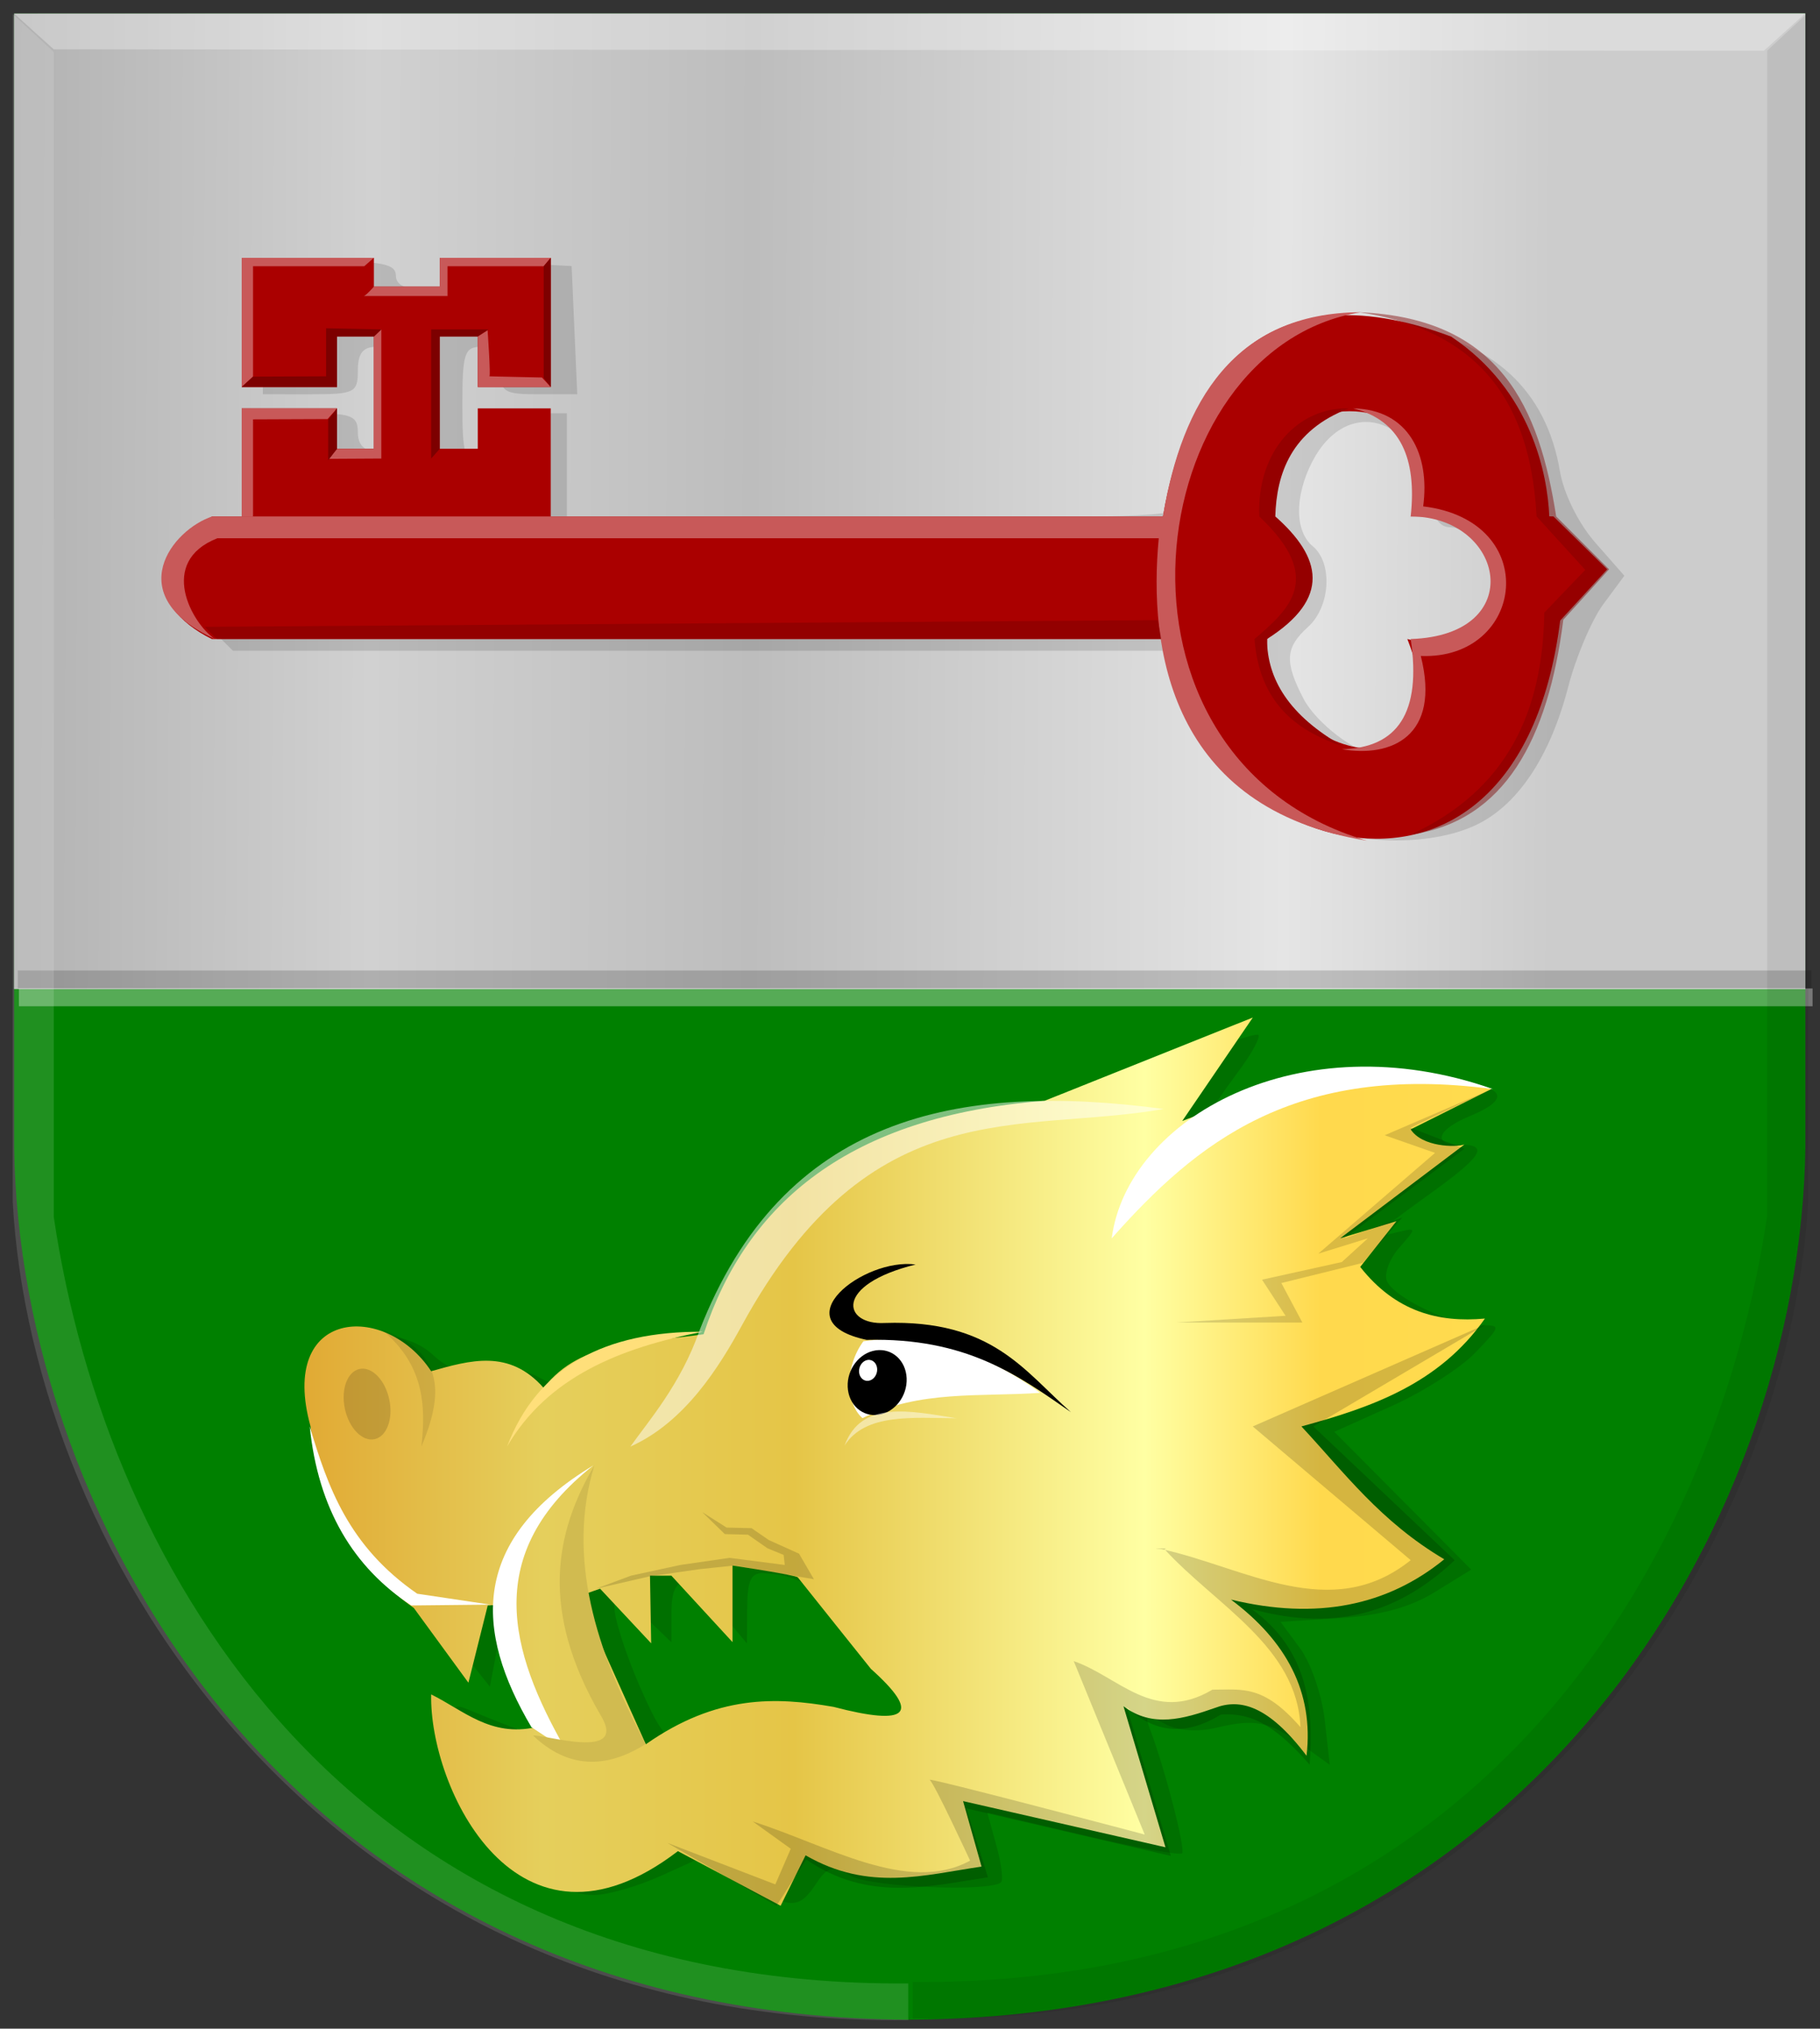 <?xml version="1.0" encoding="UTF-8" standalone="no"?>
<!-- Created with Inkscape (http://www.inkscape.org/) -->

<svg
   xmlns:dc="http://purl.org/dc/elements/1.1/"
   xmlns:cc="http://creativecommons.org/ns#"
   xmlns:rdf="http://www.w3.org/1999/02/22-rdf-syntax-ns#"
   xmlns:svg="http://www.w3.org/2000/svg"
   xmlns="http://www.w3.org/2000/svg"
   xmlns:xlink="http://www.w3.org/1999/xlink"
   xmlns:sodipodi="http://sodipodi.sourceforge.net/DTD/sodipodi-0.dtd"
   xmlns:inkscape="http://www.inkscape.org/namespaces/inkscape"
   width="165.25"
   height="184.126"
   id="svg33483"
   version="1.1"
   inkscape:version="0.48.4 r9939"
   sodipodi:docname="Jous.svg">
  <rect width="100%" height="100%" fill="#333333" stroke="none"/>
  <defs
     id="defs33485">
    <linearGradient
       y2="76.131"
       x2="-51.395"
       y1="76.131"
       x1="-133.712"
       gradientTransform="matrix(-0.997,0,0,1,324.94,444.525)"
       gradientUnits="userSpaceOnUse"
       id="linearGradient25348"
       xlink:href="#linearGradient3944-0-4-9-6-8-2-3-8-6-1-6-0-6-8-6-8-4-2-3-3-8"
       inkscape:collect="always" />
    <linearGradient
       inkscape:collect="always"
       id="linearGradient3944-0-4-9-6-8-2-3-8-6-1-6-0-6-8-6-8-4-2-3-3-8">
      <stop
         style="stop-color:#000000;stop-opacity:1;"
         offset="0"
         id="stop3946-9-5-7-1-0-7-1-4-5-3-9-9-1-8-0-0-3-0-1-3-7" />
      <stop
         style="stop-color:#000000;stop-opacity:0;"
         offset="1"
         id="stop3948-4-5-3-8-6-2-2-5-1-8-8-0-3-0-2-8-1-0-9-4-5" />
    </linearGradient>
    <linearGradient
       y2="78.148"
       x2="21.327"
       y1="78.148"
       x1="-60.991"
       gradientTransform="translate(355.519,443.008)"
       gradientUnits="userSpaceOnUse"
       id="linearGradient25314"
       xlink:href="#linearGradient4497-2-6-7-4-3-7-9-1-3-1-4-9-4-3-6-4-3"
       inkscape:collect="always" />
    <linearGradient
       inkscape:collect="always"
       id="linearGradient4497-2-6-7-4-3-7-9-1-3-1-4-9-4-3-6-4-3">
      <stop
         style="stop-color:#ffffff;stop-opacity:1;"
         offset="0"
         id="stop4499-3-8-4-7-4-9-9-9-0-3-8-1-3-3-5-3-4" />
      <stop
         style="stop-color:#ffffff;stop-opacity:0;"
         offset="1"
         id="stop4501-3-5-3-3-1-5-7-7-0-9-6-3-9-4-0-1-2" />
    </linearGradient>
    <linearGradient
       inkscape:collect="always"
       xlink:href="#linearGradient4070-9-0-5"
       id="linearGradient5734"
       gradientUnits="userSpaceOnUse"
       x1="309.286"
       y1="148.853"
       x2="320.714"
       y2="148.853"
       gradientTransform="translate(458.427,563.081)" />
    <linearGradient
       id="linearGradient4070-9-0-5">
      <stop
         style="stop-color:#a3a3a3;stop-opacity:1;"
         offset="0"
         id="stop4072-5-5-3" />
      <stop
         style="stop-color:#b0b0b0;stop-opacity:1;"
         offset="0.143"
         id="stop4074-5-2-2" />
      <stop
         id="stop4076-40-4-9"
         offset="0.321"
         style="stop-color:#d1d1d1;stop-opacity:1;" />
      <stop
         style="stop-color:#bdbdbd;stop-opacity:1;"
         offset="0.5"
         id="stop4078-3-2-7" />
      <stop
         id="stop4080-4-3-3"
         offset="0.75"
         style="stop-color:#e5e5e5;stop-opacity:1;" />
      <stop
         style="stop-color:#cccccc;stop-opacity:1;"
         offset="0.875"
         id="stop4082-1-8-7" />
      <stop
         id="stop4084-2-5-4"
         offset="1"
         style="stop-color:#cccccc;stop-opacity:1;" />
    </linearGradient>
    <linearGradient
       gradientUnits="userSpaceOnUse"
       y2="148.853"
       x2="320.714"
       y1="148.853"
       x1="309.286"
       id="linearGradient5702"
       xlink:href="#linearGradient4070-9-0-5"
       inkscape:collect="always" />
    <linearGradient
       id="linearGradient4053-4">
      <stop
         style="stop-color:#cc992d;stop-opacity:1;"
         offset="0"
         id="stop4055-9" />
      <stop
         style="stop-color:#e1a832;stop-opacity:1;"
         offset="0.143"
         id="stop4057-8" />
      <stop
         id="stop4059-2"
         offset="0.321"
         style="stop-color:#e5cf5c;stop-opacity:1;" />
      <stop
         style="stop-color:#e5c547;stop-opacity:1;"
         offset="0.5"
         id="stop4061-4" />
      <stop
         id="stop4063-5"
         offset="0.75"
         style="stop-color:#ffffa3;stop-opacity:1;" />
      <stop
         style="stop-color:#ffd94d;stop-opacity:1;"
         offset="0.875"
         id="stop4065-2" />
      <stop
         id="stop4067-9"
         offset="1"
         style="stop-color:#ffdb4e;stop-opacity:1;" />
    </linearGradient>
    <linearGradient
       gradientUnits="userSpaceOnUse"
       y2="148.257"
       x2="305.824"
       y1="148.257"
       x1="294.712"
       id="linearGradient5694"
       xlink:href="#linearGradient4053-4"
       inkscape:collect="always"
       gradientTransform="translate(458.427,563.081)" />
    <linearGradient
       inkscape:collect="always"
       xlink:href="#linearGradient4053-4"
       id="linearGradient34213"
       x1="299.974"
       y1="555.819"
       x2="427.525"
       y2="555.819"
       gradientUnits="userSpaceOnUse" />
    <linearGradient
       inkscape:collect="always"
       xlink:href="#linearGradient4070-9-0-5"
       id="linearGradient34221"
       x1="263.176"
       y1="467.942"
       x2="456.824"
       y2="468.656"
       gradientUnits="userSpaceOnUse" />
  </defs>
  <sodipodi:namedview
     id="base"
     pagecolor="#ffffff"
     bordercolor="#666666"
     borderopacity="1.0"
     inkscape:pageopacity="0.0"
     inkscape:pageshadow="2"
     inkscape:zoom="1.4"
     inkscape:cx="42.474384"
     inkscape:cy="30.831889"
     inkscape:document-units="px"
     inkscape:current-layer="layer1"
     showgrid="false"
     fit-margin-top="0"
     fit-margin-left="0"
     fit-margin-right="0"
     fit-margin-bottom="0"
     inkscape:window-width="1600"
     inkscape:window-height="837"
     inkscape:window-x="-8"
     inkscape:window-y="-8"
     inkscape:window-maximized="1" />
  <g
     inkscape:label="Laag 1"
     inkscape:groupmode="layer"
     id="layer1"
     transform="translate(-291.688,-423.156)">
    <path
       style="fill:#008000;fill-opacity:1;stroke:#000000;stroke-width:1px;stroke-linecap:butt;stroke-linejoin:miter;stroke-opacity:0"
       d="m 374.289,424.39 -81.317,0 0,102.884 c 0.454,33.968 25.321,78.95 81.317,79.196 z"
       id="path2836"
       sodipodi:nodetypes="ccccc"
       inkscape:connector-curvature="0" />
    <path
       style="fill:#008000;fill-opacity:1;stroke:#000000;stroke-width:1px;stroke-linecap:butt;stroke-linejoin:miter;stroke-opacity:0"
       d="m 374.293,424.383 81.317,0 0,102.884 c -0.454,33.968 -25.321,78.95 -81.317,79.196 -8.303,-59.717 -14.042,-119.735 0,-182.08 z"
       id="path2836-5"
       sodipodi:nodetypes="ccccc"
       inkscape:connector-curvature="0" />
    <rect
       style="fill:url(#linearGradient34221);fill-opacity:1;stroke:#000000;stroke-width:2.432;stroke-miterlimit:4;stroke-opacity:0;stroke-dasharray:none"
       id="rect8173"
       width="162.646"
       height="88.543"
       x="292.963"
       y="424.384" />
    <rect
       style="fill:#000000;fill-opacity:0.167;stroke:#000000;stroke-width:1.289;stroke-miterlimit:4;stroke-opacity:0;stroke-dasharray:none"
       id="rect9799"
       width="162.861"
       height="1.612"
       x="293.302"
       y="511.239" />
    <rect
       style="fill:#ffffff;fill-opacity:0.339;stroke:#000000;stroke-width:1.289;stroke-miterlimit:4;stroke-opacity:0;stroke-dasharray:none"
       id="rect9799-2"
       width="162.861"
       height="1.612"
       x="293.403"
       y="512.873" />
    <path
       style="fill:#ffffff;fill-opacity:0.296;stroke:#000000;stroke-width:1px;stroke-linecap:butt;stroke-linejoin:miter;stroke-opacity:0"
       d="m 292.985,424.397 3.582,3.235 155.274,0.13 3.786,-3.418 z"
       id="path4533"
       inkscape:connector-curvature="0"
       sodipodi:nodetypes="ccccc" />
    <path
       style="fill:#ffffff;fill-opacity:0.126;stroke:#000000;stroke-width:1px;stroke-linecap:butt;stroke-linejoin:miter;stroke-opacity:0"
       d="m 292.839,424.424 3.733,3.459 0,105.736 c 4.79,32.295 27.1,69.956 77.584,69.556 l 0,3.33 c -53.111,0.625 -79.569,-42.248 -81.317,-74.288 z"
       id="path4509-9-6"
       sodipodi:nodetypes="ccccccc"
       inkscape:connector-curvature="0" />
    <path
       style="fill:#000000;fill-opacity:0.072;stroke:#000000;stroke-width:1px;stroke-linecap:butt;stroke-linejoin:miter;stroke-opacity:0"
       d="m 455.877,424.292 -3.733,3.459 0,105.736 c -4.79,32.295 -27.1,69.956 -77.584,69.556 l 0,3.33 c 53.074,1.002 79.561,-42.17 81.317,-74.288 l 0,-107.792 z"
       id="path4509-9"
       sodipodi:nodetypes="ccccccc"
       inkscape:connector-curvature="0" />
    <path
       style="opacity:0.488;fill:#000000;fill-opacity:0.25"
       d="m 359.03,593.827 -3.541,-2.136 -3.791,1.719 c -2.085,0.946 -4.802,1.728 -6.036,1.738 -5.148,0.043 -11.105,-6.704 -12.475,-14.131 -0.568,-3.082 -0.482,-3.314 1.01,-2.696 5.006,2.074 6.35,2.503 6.712,2.14 0.417,-0.417 -2.325,-9.125 -3.125,-9.924 -0.25,-0.25 -0.715,0.932 -1.033,2.626 l -0.578,3.081 -3.282,-4.118 c -1.805,-2.265 -4.156,-4.894 -5.225,-5.843 -1.068,-0.948 -2.729,-3.265 -3.69,-5.148 -2.155,-4.221 -3.085,-13.659 -1.53,-15.531 1.578,-1.901 6.245,-1.626 8.531,0.503 1.455,1.355 2.635,1.688 4.692,1.325 1.583,-0.279 3.63,0.003 4.828,0.666 1.821,1.007 2.462,0.925 5.15,-0.66 1.689,-0.996 4.828,-2.013 6.977,-2.26 3.633,-0.418 4.067,-0.746 6.187,-4.674 4.992,-9.247 12.552,-14.473 23.352,-16.141 3.459,-0.534 10.142,-2.473 14.85,-4.309 4.708,-1.836 8.726,-3.172 8.93,-2.968 0.203,0.203 -0.583,1.656 -1.747,3.228 -3.503,4.732 -3.404,4.892 1.738,2.778 3.679,-1.512 6.609,-2.036 11.419,-2.043 10.022,-0.013 12.944,1.272 7.764,3.417 -2.958,1.224 -3.412,2.587 -0.863,2.587 2.717,0 2.042,1.04 -3.038,4.677 -2.599,1.861 -4.726,3.474 -4.726,3.584 0,0.11 0.873,-0.019 1.941,-0.286 1.914,-0.479 1.919,-0.46 0.327,1.342 -0.888,1.005 -1.409,2.363 -1.158,3.017 0.582,1.515 5.873,4.048 8.455,4.048 1.955,0 1.952,0.021 -0.431,2.507 -1.322,1.379 -4.74,3.555 -7.595,4.836 l -5.192,2.329 6.217,6.255 6.217,6.255 -3.285,2.029 c -2.25,1.39 -4.977,2.137 -8.657,2.371 l -5.373,0.342 1.775,2.399 c 0.976,1.32 1.982,4.239 2.236,6.488 l 0.461,4.088 -2.498,-1.792 c -3.021,-2.167 -4.259,-2.415 -7.839,-1.568 -1.706,0.403 -3.479,0.263 -4.66,-0.369 -1.647,-0.881 -1.832,-0.825 -1.359,0.406 1.339,3.487 3.289,11.009 2.944,11.354 -0.209,0.209 -4.275,-0.54 -9.034,-1.664 l -8.654,-2.044 0.822,2.974 c 0.452,1.636 0.651,3.145 0.441,3.354 -0.9,0.9 -11.655,0.471 -13.545,-0.54 -1.837,-0.983 -2.213,-0.898 -3.3,0.738 -1.545,2.325 -2.338,2.283 -6.715,-0.356 z m -1.203,-14.689 c 3.506,-1.323 7.753,-1.477 12.206,-0.442 5.53,1.285 5.691,-0.073 0.72,-6.065 -4.309,-5.193 -6.192,-6.493 -9.69,-6.692 -1.181,-0.067 -1.515,0.618 -1.533,3.147 l -0.023,3.233 -2.349,-2.81 c -2.99,-3.576 -4.506,-3.592 -4.506,-0.046 l 0,2.748 -2.588,-2.478 c -2.433,-2.33 -2.588,-2.369 -2.588,-0.649 0,1.006 1.029,4.201 2.288,7.101 1.776,4.093 2.596,5.14 3.666,4.683 0.758,-0.324 2.737,-1.102 4.398,-1.729 z m 51.957,-81.5 c -4.64,-2.295 -8.616,-7.013 -9.908,-11.755 l -0.998,-3.664 -43.022,0 -43.022,0 -2.522,-2.52 c -1.387,-1.386 -2.522,-2.968 -2.522,-3.515 0,-1.479 4.834,-6.035 6.404,-6.035 1.074,0 1.36,-0.999 1.36,-4.742 l 0,-4.742 4.313,0 c 3.738,0 4.313,0.23 4.313,1.724 0,1.15 0.575,1.724 1.725,1.724 1.516,0 1.725,-0.575 1.725,-4.742 0,-4.167 -0.209,-4.742 -1.725,-4.742 -1.265,0 -1.725,0.575 -1.725,2.156 0,2.012 -0.288,2.156 -4.313,2.156 l -4.313,0 0,-6.035 0,-6.035 6.039,0 c 4.793,0 6.039,0.267 6.039,1.293 0,0.903 0.911,1.293 3.019,1.293 2.152,0 3.019,-0.384 3.019,-1.336 0,-1.082 0.944,-1.287 4.96,-1.078 l 4.96,0.259 0.255,5.82 0.255,5.82 -3.49,0 c -3.148,0 -3.49,-0.211 -3.49,-2.156 0,-1.581 -0.46,-2.156 -1.725,-2.156 -1.536,0 -1.725,0.575 -1.725,5.236 0,4.522 0.206,5.197 1.51,4.949 0.83,-0.158 1.634,-1.157 1.785,-2.219 0.224,-1.571 0.827,-1.931 3.235,-1.931 l 2.959,0 0,4.742 0,4.742 28.037,0 c 26.124,0 28.038,-0.103 28.046,-1.509 0.013,-2.387 3.873,-9.944 6.144,-12.03 3.839,-3.526 7.661,-4.557 13.722,-3.701 8.071,1.14 12.967,5.624 14.217,13.018 0.344,2.035 1.692,4.751 3.221,6.491 l 2.629,2.993 -1.913,2.586 c -1.052,1.422 -2.486,4.797 -3.186,7.499 -1.641,6.332 -4.586,10.744 -8.368,12.538 -4.247,2.014 -11.413,1.836 -15.926,-0.397 z m 9.826,-8.114 c 1.601,-1.601 2.106,-2.9 1.902,-4.895 -0.241,-2.35 0.049,-2.804 2.149,-3.366 3.293,-0.881 4.905,-2.355 4.905,-4.484 0,-2.193 -3.232,-5.77 -5.214,-5.77 -1.012,0 -1.618,-0.962 -1.969,-3.125 -1.144,-7.044 -7.477,-8.757 -10.534,-2.849 -1.623,3.137 -1.61,6.336 0.032,7.698 1.836,1.523 1.603,5.489 -0.431,7.329 -2.067,1.87 -2.15,3.146 -0.42,6.487 1.156,2.234 4.814,5.022 6.714,5.118 0.377,0.019 1.667,-0.946 2.866,-2.144 z"
       id="path25226"
       inkscape:connector-curvature="0" />
    <path
       style="fill:#aa0000;stroke:#000000;stroke-width:0.862px;stroke-linecap:butt;stroke-linejoin:miter;stroke-opacity:0"
       d="m 341.693,470.028 0,-9.806 -6.623,0 0,3.664 -3.451,0 0,-10.185 3.451,0 0,4.58 6.623,0 0,-11.726 -10.073,0 0,2.619 -5.985,0 0,-2.619 -12.002,0 0,11.726 8.659,0 0,-4.58 3.343,0 0,10.185 -3.343,0 0,-3.664 -8.659,0 0,9.806 -2.663,0 c -5.618,2.616 -6.403,7.961 -0.054,11.127 l 86.7,0 c 0.804,18.365 31.723,30.05 35.732,-1.677 l 4.27,-4.649 -4.88,-4.801 c -4.88,0 5.247,-2.914 -12.963,-1e-5 12.426,-0.843 9.022,13.804 -0.305,11.127 6.082,15.399 -13.377,10.926 -12.734,10e-6 3.029,-3.167 6.842,-6.19 0.229,-11.127 -0.919,-4.651 1.306,-7.406 2.65,-8.254 4.698,-2.965 13.516,-1.081 10.161,8.254 l 3.832,0 c 3.088,0.392 6.155,0.734 8.75,1e-5 -0.157,-3.792 -1.613,-11.462 -8.921,-16.327 -17.448,-6.531 -24.17,4.56 -26.154,16.327 z"
       id="path24597-3"
       inkscape:connector-curvature="0"
       sodipodi:nodetypes="ccccccccccccccccccccccccccccccccccscccccc" />
    <path
       style="fill:#c85959;fill-opacity:1;stroke:#000000;stroke-width:0.862px;stroke-linecap:butt;stroke-linejoin:miter;stroke-opacity:0"
       d="m 397.28,470.028 -86.316,0 c -3.63,1.179 -8.387,7.168 0.229,11.127 -2.091,-1.427 -5.212,-7.011 0.229,-9.145 l 85.478,-1e-5 c -0.957,9.975 1.017,24.563 18.886,27.443 -25.541,-7.558 -20.551,-44.721 -0.539,-47.96 -11.459,0.042 -16.244,8.134 -17.966,18.536 z"
       id="path25111-2"
       inkscape:connector-curvature="0"
       sodipodi:nodetypes="cccccccc" />
    <path
       style="fill:#950000;fill-opacity:1;stroke:#000000;stroke-width:0.862px;stroke-linecap:butt;stroke-linejoin:miter;stroke-opacity:0"
       d="m 414.167,460.222 c -5.254,1.996 -6.578,5.949 -6.686,9.806 4.196,3.709 5.086,7.418 -0.755,11.127 0.015,3.646 2.003,6.945 6.901,9.73 -4.434,-1.425 -7.612,-4.151 -8.034,-9.73 3.23,-2.76 6.336,-5.558 0.431,-11.127 -0.233,-6.032 3.629,-9.935 8.142,-9.806 z"
       id="path25113-8"
       inkscape:connector-curvature="0"
       sodipodi:nodetypes="ccccccc" />
    <path
       style="fill:#c85959;fill-opacity:1;stroke:#000000;stroke-width:0.862px;stroke-linecap:butt;stroke-linejoin:miter;stroke-opacity:0"
       d="m 414.545,460.222 c 4.313,1.078 5.802,4.563 5.229,9.806 8.543,0.005 10.732,10.787 0,11.127 1.004,6.713 -1.219,9.895 -6.253,9.999 4.439,0.777 9.021,-1.125 7.171,-8.46 9.459,0.361 11.077,-12.27 0.216,-13.58 0.633,-4.703 -1.335,-8.809 -6.362,-8.891 z"
       id="path25115-2"
       inkscape:connector-curvature="0"
       sodipodi:nodetypes="ccccccc" />
    <path
       style="fill:#c85959;fill-opacity:1;stroke:#000000;stroke-width:0.862px;stroke-linecap:butt;stroke-linejoin:miter;stroke-opacity:0"
       d="m 313.632,458.282 1.029,-0.943 0,-10.021 10.103,0 0.87,-0.762 -12.002,0 z"
       id="path25123-5"
       inkscape:connector-curvature="0" />
    <path
       style="fill:#c85959;fill-opacity:1;stroke:#000000;stroke-width:0.862px;stroke-linecap:butt;stroke-linejoin:miter;stroke-opacity:0"
       d="m 313.632,470.028 0,-9.806 8.659,0 -0.863,0.97 -6.767,0.027 0,8.809 -1.029,0 z"
       id="path25125-3"
       inkscape:connector-curvature="0" />
    <path
       style="fill:#c85959;fill-opacity:1;stroke:#000000;stroke-width:0.862px;stroke-linecap:butt;stroke-linejoin:miter;stroke-opacity:0"
       d="m 325.634,453.701 0.674,-0.647 0,11.721 -4.826,0.027 0.809,-0.916 3.343,0 z"
       id="path25131-6"
       inkscape:connector-curvature="0" />
    <path
       style="fill:#7d0000;fill-opacity:1;stroke:#000000;stroke-width:0.862px;stroke-linecap:butt;stroke-linejoin:miter;stroke-opacity:0"
       d="m 322.292,460.222 -0.809,1.024 0,3.691 0.809,-1.051 z"
       id="path25133-1"
       inkscape:connector-curvature="0" />
    <path
       style="fill:#7d0000;fill-opacity:1;stroke:#000000;stroke-width:0.862px;stroke-linecap:butt;stroke-linejoin:miter;stroke-opacity:0"
       d="m 313.632,458.282 1.029,-0.943 6.633,-0.027 0,-4.365 5.014,0.108 -0.674,0.647 -3.343,0 0,4.58 -8.659,0 z"
       id="path25135-8"
       inkscape:connector-curvature="0" />
    <path
       style="fill:#7d0000;fill-opacity:1;stroke:#000000;stroke-width:0.862px;stroke-linecap:butt;stroke-linejoin:miter;stroke-opacity:0"
       d="m 331.619,453.701 3.451,0 0.971,-0.647 -5.203,0 0,11.721 0.782,-0.889 z"
       id="path25137-6"
       inkscape:connector-curvature="0" />
    <path
       style="fill:#c85959;fill-opacity:1;stroke:#000000;stroke-width:0.862px;stroke-linecap:butt;stroke-linejoin:miter;stroke-opacity:0"
       d="m 335.96,453.135 -0.89,0.566 0,4.58 6.623,0 -0.799,-0.862 c 0,0 -4.907,-0.108 -4.772,-0.108 0.135,0 -0.162,-4.176 -0.162,-4.176 z"
       id="path25139-2"
       inkscape:connector-curvature="0" />
    <path
       style="fill:#c85959;fill-opacity:1;stroke:#000000;stroke-width:0.862px;stroke-linecap:butt;stroke-linejoin:miter;stroke-opacity:0"
       d="m 324.718,450.023 c 0.162,0 0.917,-0.848 0.917,-0.848 l 5.985,0 0,-2.619 10.073,0 -0.638,0.762 -8.735,0 0,2.705 z"
       id="path25143-1"
       inkscape:connector-curvature="0" />
    <path
       style="fill:#7d0000;fill-opacity:1;stroke:#000000;stroke-width:0.862px;stroke-linecap:butt;stroke-linejoin:miter;stroke-opacity:0"
       d="m 341.693,446.555 -0.638,0.762 0,10.156 0.638,0.808 0,-11.726 z"
       id="path25145-4"
       inkscape:connector-curvature="0" />
    <path
       style="fill:#7d0000;fill-opacity:0.445;stroke:#000000;stroke-width:0.862px;stroke-linecap:butt;stroke-linejoin:miter;stroke-opacity:0"
       d="m 415.084,451.492 c 9.107,1.372 15.473,6.274 16.121,18.536 l 4.421,4.851 -3.72,3.88 c -0.14,8.829 -3.244,16.055 -12.133,20.154 8.552,-1.235 12.481,-8.663 13.858,-19.507 l 4.152,-4.58 -4.799,-4.798 c -1.529,-9.782 -4.989,-17.997 -17.901,-18.536 z"
       id="path25147-6"
       inkscape:connector-curvature="0"
       sodipodi:nodetypes="ccccccccc" />
    <path
       style="fill:#7d0000;fill-opacity:0.506;stroke:#000000;stroke-width:0.862px;stroke-linecap:butt;stroke-linejoin:miter;stroke-opacity:0"
       d="m 310.277,480.049 1.106,1.105 85.744,0 -0.305,-1.715 z"
       id="path25149-2"
       inkscape:connector-curvature="0" />
    <path
       style="fill:url(#linearGradient34213);fill-opacity:1;stroke:#000000;stroke-width:0.862px;stroke-linecap:butt;stroke-linejoin:miter;stroke-opacity:0"
       d="m 330.838,547.608 c 3.536,-0.988 7.078,-2.044 10.217,1.524 3.364,-4.426 9.243,-4.076 14.515,-4.877 3.946,-11.933 13.202,-19.808 30.958,-21.186 l 18.91,-7.559 -6.405,9.388 c 8.82,-3.363 17.651,-6.679 28.06,-2.896 l -7.32,3.658 c 1.04,1.605 4.091,1.646 4.88,1.372 l -11.285,8.515 5.112,-1.553 -3.289,4.149 c 3.204,4.068 7.105,5.076 11.323,4.688 -4.156,5.929 -10.303,8.061 -16.661,9.789 3.9,4.189 7.165,8.631 12.97,12.058 -5.161,4.207 -11.564,5.547 -19.368,3.658 5.013,3.752 7.541,8.391 6.863,14.175 -3.47,-4.594 -6.055,-5.21 -8.311,-4.344 -2.84,0.992 -5.671,1.844 -8.311,-0.152 l 3.813,12.803 -18.377,-4.191 1.678,5.944 c -5.17,0.748 -10.225,2.299 -15.977,-1.025 l -2.265,4.58 -9.328,-4.958 c -14.627,11.211 -22.588,-5.807 -22.403,-14.226 2.945,1.453 5.405,3.894 9.516,2.972 l -3.72,-11.595 7.548,-0.539 6.147,13.688 c 6.43,-4.507 11.812,-4.303 17.038,-3.395 6.782,1.774 8.002,0.67 3.397,-3.449 0,0 -6.47,-8.083 -6.632,-8.299 -0.162,-0.216 -5.931,-1.078 -5.931,-1.078 l 0,6.952 -5.554,-6.035 -1.941,0 0.108,6.143 -4.637,-4.958 -3.397,1.186 -6.807,0.335 -1.754,7.011 -4.956,-6.783 c -5.671,-4.009 -8.586,-9.625 -9.379,-16.478 -2.965,-10.725 6.798,-11.33 10.953,-5.012 z"
       id="path25151-9"
       inkscape:connector-curvature="0"
       sodipodi:nodetypes="ccccccccccccccccccccccccccccccccscccccccccccc" />
    <path
       style="fill:#ffffff;fill-opacity:1;stroke:#000000;stroke-width:0.862px;stroke-linecap:butt;stroke-linejoin:miter;stroke-opacity:0"
       d="m 427.246,522.002 c -17.572,-6.181 -33.205,2.664 -34.618,13.545 7.651,-8.625 16.54,-15.942 34.618,-13.545 z"
       id="path25161-6"
       inkscape:connector-curvature="0"
       sodipodi:nodetypes="ccc" />
    <path
       style="fill:#000000;fill-opacity:0.147;stroke:#000000;stroke-width:0.862px;stroke-linecap:butt;stroke-linejoin:miter;stroke-opacity:0"
       d="m 427.323,521.926 -7.549,3.582 4.88,1.905 -10.904,8.134 5.261,-1.885 -3.584,4.115 -7.396,1.829 1.906,3.582 -11.438,0 9.913,-0.61 -2.135,-3.277 7.244,-1.6 2.364,-2.154 -4.499,1.392 10.599,-9.145 -4.575,-1.6 z"
       id="path25163-4"
       inkscape:connector-curvature="0" />
    <path
       style="fill:#ffdf7a;fill-opacity:1;stroke:#000000;stroke-width:0.862px;stroke-linecap:butt;stroke-linejoin:miter;stroke-opacity:0"
       d="m 337.728,554.448 c 3.678,-6.306 10.248,-8.963 17.767,-10.421 -8.858,-0.048 -15.007,3.155 -17.767,10.421 z"
       id="path25165-9"
       inkscape:connector-curvature="0"
       sodipodi:nodetypes="ccc" />
    <path
       style="fill:#000000;fill-opacity:0.095;stroke:#000000;stroke-width:0.862px;stroke-linecap:butt;stroke-linejoin:miter;stroke-opacity:0"
       d="m 326.308,543.802 c 5.93,2.091 5.547,6.134 3.639,10.646 0.449,-3.826 0.179,-7.532 -3.639,-10.646 z"
       id="path25167-2"
       inkscape:connector-curvature="0"
       sodipodi:nodetypes="ccc" />
    <path
       sodipodi:type="arc"
       style="fill:#000000;fill-opacity:0.141;stroke:#000000;stroke-width:0.1;stroke-miterlimit:4;stroke-opacity:0;stroke-dasharray:none"
       id="path25169-9"
       sodipodi:cx="263.04373"
       sodipodi:cy="2.1084697"
       sodipodi:rx="2.3864853"
       sodipodi:ry="3.7786019"
       d="m 265.43,2.108 c 0,2.087 -1.068,3.779 -2.386,3.779 -1.318,0 -2.386,-1.692 -2.386,-3.779 0,-2.087 1.068,-3.779 2.386,-3.779 1.318,0 2.386,1.692 2.386,3.779 z"
       transform="matrix(0.844,-0.18,0.18,0.843,102.628,596.162)" />
    <path
       style="fill:#ffffff;fill-opacity:1;stroke:#000000;stroke-width:0.862px;stroke-linecap:butt;stroke-linejoin:miter;stroke-opacity:0"
       d="m 345.581,556.144 c -10.138,8 -7.678,16.829 -2.516,25.835 l -3.126,-2.063 c -5.197,-8.797 -5.566,-16.998 5.643,-23.771 z"
       id="path25171-3"
       inkscape:connector-curvature="0"
       sodipodi:nodetypes="cccc" />
    <path
       style="fill:#d1bb50;fill-opacity:1;stroke:#000000;stroke-width:0.862px;stroke-linecap:butt;stroke-linejoin:miter;stroke-opacity:0"
       d="m 345.658,556.144 c -2.544,8.317 0.116,16.782 4.651,25.301 -3.6,2.273 -7.024,2.247 -10.218,-0.762 0.868,-0.178 8.773,2.411 6.1,-1.905 -5.461,-9.415 -4.167,-16.438 -0.534,-22.634 z"
       id="path25173-4"
       inkscape:connector-curvature="0"
       sodipodi:nodetypes="ccccc" />
    <path
       style="fill:#000000;fill-opacity:0.149;stroke:#000000;stroke-width:0.862px;stroke-linecap:butt;stroke-linejoin:miter;stroke-opacity:0"
       d="m 345.8,567.351 4.907,-1.132 4.529,-0.647 3.073,-0.323 7.279,1.239 -1.348,-2.317 -2.75,-1.239 -1.564,-1.078 -2.265,-0.054 -2.211,-1.401 2.049,1.994 2.103,0.054 1.779,1.239 1.456,0.593 0.108,0.916 -5.014,-0.647 -4.475,0.647 -4.475,0.97 z"
       id="path25175-4"
       inkscape:connector-curvature="0" />
    <path
       style="fill:#ffffff;fill-opacity:0.5;stroke:#000000;stroke-width:0.862px;stroke-linecap:butt;stroke-linejoin:miter;stroke-opacity:0"
       d="m 348.927,554.448 c 1.612,-2.28 4.566,-5.646 6.254,-10.485 7.574,-19.506 23.438,-22.654 42.164,-20.154 -13.059,2.303 -26.569,-1.795 -38.282,19.615 -2.039,3.737 -5.182,8.824 -10.137,11.023 z"
       id="path25177-0"
       inkscape:connector-curvature="0"
       sodipodi:nodetypes="ccccc" />
    <path
       style="fill:#ffffff;fill-opacity:1;stroke:#000000;stroke-width:0.862px;stroke-linecap:butt;stroke-linejoin:miter;stroke-opacity:0"
       d="m 336.203,568.794 -7.168,0.076 c -5.244,-3.446 -8.455,-8.74 -9.226,-16.25 1.639,5.445 3.479,10.842 9.76,15.183 z"
       id="path25179-5"
       inkscape:connector-curvature="0"
       sodipodi:nodetypes="ccccc" />
    <path
       style="fill:#000000;fill-opacity:0.167;stroke:#000000;stroke-width:0.862px;stroke-linecap:butt;stroke-linejoin:miter;stroke-opacity:0"
       d="m 352.27,590.415 9.921,5.712 2.696,-4.203 c 5.639,3.871 11.056,2.439 16.499,1.617 l -1.941,-6.251 18.548,4.311 -3.99,-13.472 c 2.454,2.24 5.252,2.672 8.519,0.647 3.046,-0.239 5.237,1.324 8.08,4.54 0.361,-5.337 -0.167,-10.414 -5.276,-14.132 8.078,2.26 13.796,-0.04 18.44,-4.419 l -12.832,-12.143 15.744,-9.304 -21.244,9.304 14.341,12.137 c -7.251,5.806 -15.051,0.641 -22.675,-1.017 0,0 -0.94,-0.055 -0.077,-0.055 0.863,0 0.393,0.073 0.393,0.073 4.681,5.103 12.061,8.858 12.351,16.156 -3.394,-3.899 -5.287,-3.393 -7.998,-3.404 -5.326,3.174 -8.534,-1.214 -12.587,-2.587 l 6.44,15.735 c 0,0 -19.95,-5.281 -19.518,-4.958 0.431,0.323 3.666,7.329 3.666,7.329 -5.661,3.09 -12.949,-1.404 -19.734,-3.557 l 3.451,2.479 -1.402,3.233 z"
       id="path25181-9"
       inkscape:connector-curvature="0"
       sodipodi:nodetypes="ccccccccccccccccscccccsccccc" />
    <g
       transform="matrix(-1.295,0,0,1.39,977.387,-328.63)"
       id="layer1-6"
       inkscape:label="Laag 1">
      <g
         inkscape:label="Laag 1"
         id="layer1-82-1-3"
         transform="matrix(-0.135,0.018,0.025,0.109,509.882,576.027)">
        <path
           style="fill:#ffffff;stroke:none"
           d="m 380.514,417.937 c -6.847,16.743 -2.105,37.692 7.796,44.773 25.826,-21.223 57.217,-22.12 86.838,-29.49 -28.547,-16.81 -61.97,-26.417 -94.635,-15.284 z"
           id="path4875-2-6-9-5-6"
           inkscape:connector-curvature="0"
           sodipodi:nodetypes="cccc" />
        <path
           sodipodi:type="arc"
           style="fill:#000000;fill-opacity:1;fill-rule:evenodd;stroke:none"
           id="path4877-0-6-4-1-2"
           sodipodi:cx="5055.4663"
           sodipodi:cy="-4490.8501"
           sodipodi:rx="5.1454644"
           sodipodi:ry="8.7125654"
           d="m 5060.612,-4490.85 c 0,4.812 -2.304,8.713 -5.146,8.713 -2.842,0 -5.146,-3.901 -5.146,-8.713 0,-4.812 2.304,-8.713 5.146,-8.713 2.842,0 5.146,3.901 5.146,8.713 z"
           transform="matrix(2.796,-0.968,0.479,2.135,-11592.069,14922.461)" />
        <path
           transform="matrix(2.062,-0.714,0.486,2.167,-7850.023,13777.424)"
           sodipodi:type="arc"
           style="fill:#ffffff;fill-opacity:1;fill-rule:evenodd;stroke:none"
           id="path4879-9-18-7-7-8"
           sodipodi:cx="5053.0356"
           sodipodi:cy="-4492.4282"
           sodipodi:rx="2.1465743"
           sodipodi:ry="2.7779195"
           d="m 5055.182,-4492.428 c 0,1.534 -0.961,2.778 -2.147,2.778 -1.185,0 -2.147,-1.244 -2.147,-2.778 0,-1.534 0.961,-2.778 2.147,-2.778 1.186,0 2.147,1.244 2.147,2.778 z" />
        <path
           style="fill:#000000;stroke:none"
           d="m 398.583,368.979 c -26.937,0.269 -61.821,44.382 -16.643,47.884 50.128,-9.696 80.163,8.056 110.781,25.012 -27.919,-19.923 -49.53,-47.374 -103.395,-36.331 -20.82,4.827 -30.068,-17.912 9.26,-36.568 z"
           id="path4881-7-4-8-6-2"
           inkscape:connector-curvature="0"
           sodipodi:nodetypes="ccccc" />
        <path
           style="fill:#ffffff;fill-opacity:0.462;stroke:none"
           d="m 382.238,480.142 c 3.537,-27.971 29.22,-25.612 53.483,-25.196 -22.139,3.507 -46.483,4.514 -53.483,25.196 z"
           id="path4883-3-9-3-0-3"
           inkscape:connector-curvature="0"
           sodipodi:nodetypes="ccc" />
      </g>
    </g>
  </g>
</svg>
